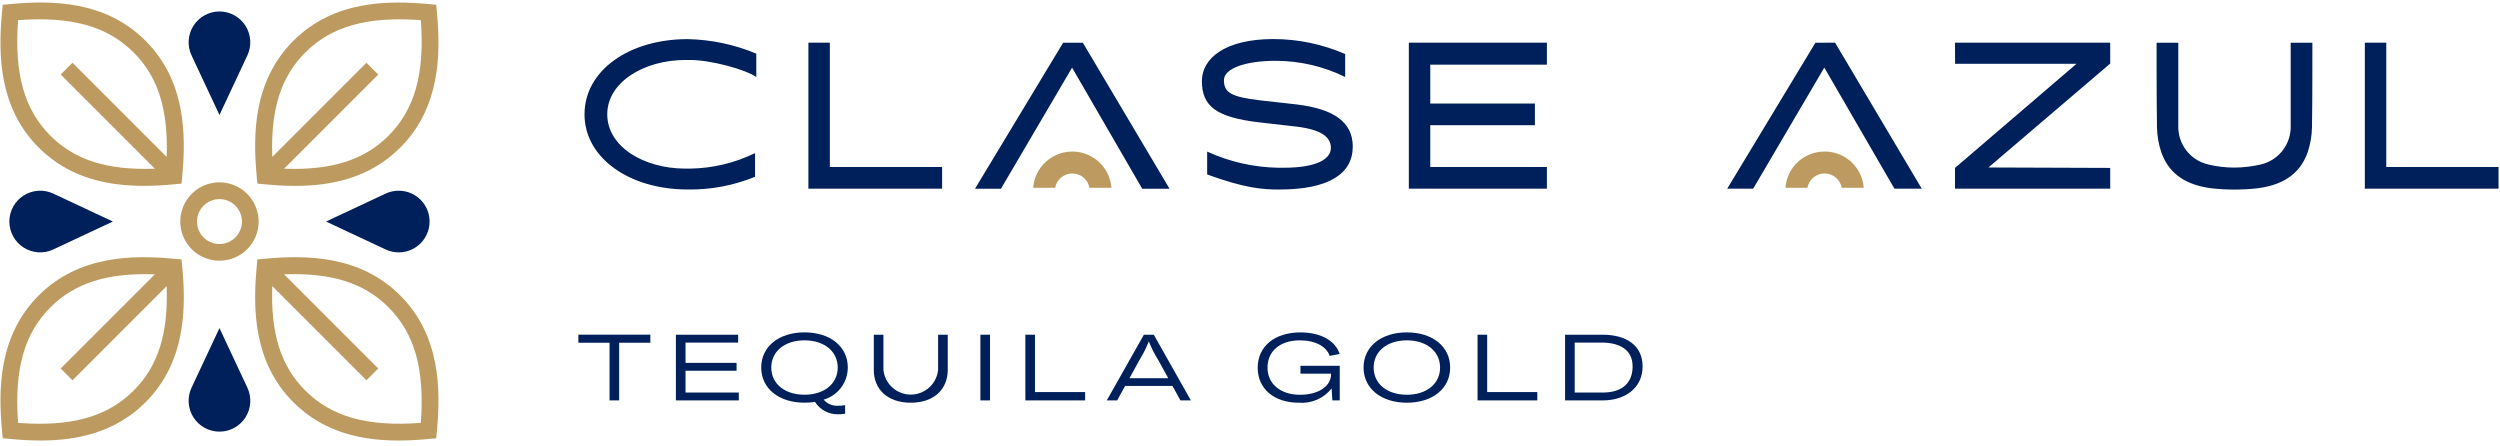 <svg width="308" height="55" viewBox="0 0 308 55" fill="none" xmlns="http://www.w3.org/2000/svg">
<path d="M17.71 22.899C19.029 22.899 20.31 22.815 21.518 22.699L22.366 22.619L22.446 21.771C22.937 16.566 22.867 9.958 17.931 5.021C12.995 0.084 6.384 0.015 1.181 0.507L0.334 0.587L0.254 1.435C-0.238 6.64 -0.168 13.248 4.768 18.184C8.561 21.977 13.339 22.897 17.71 22.897V22.899ZM2.23 2.482C8.822 1.992 13.236 3.235 16.476 6.476C19.476 9.476 20.747 13.513 20.53 19.328L8.93 7.728L7.475 9.183L19.075 20.783C13.257 20.999 9.226 19.731 6.223 16.729C2.983 13.489 1.738 9.073 2.23 2.482ZM22.366 31.965L21.518 31.885C16.312 31.393 9.704 31.462 4.768 36.399C-0.168 41.336 -0.238 47.945 0.256 53.145L0.336 53.993L1.183 54.072C2.391 54.188 3.673 54.272 4.994 54.272C9.364 54.272 14.142 53.351 17.933 49.56C22.872 44.622 22.94 38.014 22.448 32.81L22.366 31.965ZM16.476 48.108C13.235 51.349 8.815 52.596 2.23 52.101C1.738 45.512 2.983 41.095 6.223 37.855C9.223 34.855 13.263 33.582 19.076 33.8L7.476 45.4L8.931 46.855L20.531 35.255C20.75 41.068 19.48 45.105 16.477 48.107L16.476 48.108ZM31.711 22.62L32.558 22.7C33.765 22.814 35.048 22.9 36.367 22.9C40.738 22.9 45.517 21.979 49.31 18.187C54.246 13.251 54.315 6.642 53.823 1.438L53.743 0.59L52.895 0.51C47.695 0.018 41.084 0.086 36.145 5.024C31.206 9.962 31.139 16.569 31.631 21.774L31.711 22.62ZM37.6 6.477C40.842 3.236 45.256 1.993 51.847 2.483C52.338 9.074 51.094 13.49 47.855 16.73C44.855 19.73 40.812 20.999 35.002 20.784L46.602 9.184L45.147 7.729L33.547 19.329C33.329 13.514 34.598 9.479 37.6 6.477ZM49.308 36.398C44.371 31.46 37.761 31.393 32.558 31.884L31.71 31.964L31.63 32.812C31.139 38.017 31.209 44.625 36.145 49.562C39.937 53.355 44.713 54.274 49.084 54.274C50.405 54.274 51.684 54.191 52.895 54.074L53.742 53.995L53.822 53.147C54.315 47.947 54.246 41.336 49.308 36.397V36.398ZM51.846 52.097C45.262 52.597 40.841 51.345 37.6 48.104C34.6 45.104 33.329 41.067 33.546 35.252L45.146 46.852L46.601 45.397L35.001 33.797C40.818 33.581 44.85 34.847 47.853 37.85C51.094 41.091 52.34 45.508 51.846 52.096V52.097ZM27.038 22.465C26.083 22.465 25.15 22.748 24.356 23.278C23.562 23.809 22.944 24.562 22.578 25.445C22.213 26.327 22.117 27.297 22.304 28.233C22.49 29.17 22.95 30.03 23.625 30.705C24.3 31.38 25.16 31.84 26.096 32.026C27.033 32.212 28.003 32.117 28.885 31.751C29.767 31.386 30.521 30.767 31.052 29.974C31.582 29.18 31.865 28.246 31.865 27.292C31.863 26.012 31.354 24.785 30.45 23.88C29.545 22.975 28.318 22.466 27.038 22.465ZM27.038 30.065C26.49 30.065 25.955 29.902 25.5 29.598C25.044 29.294 24.689 28.862 24.48 28.356C24.27 27.85 24.215 27.293 24.322 26.756C24.429 26.219 24.692 25.725 25.08 25.338C25.467 24.951 25.96 24.687 26.497 24.58C27.034 24.473 27.591 24.528 28.097 24.737C28.603 24.947 29.035 25.301 29.34 25.757C29.644 26.212 29.807 26.747 29.807 27.295C29.806 28.029 29.514 28.733 28.995 29.252C28.476 29.771 27.772 30.064 27.038 30.065Z" fill="#BD9B60"/>
<path d="M6.569 23.853L13.908 27.292L6.569 30.732C5.99 31.004 5.351 31.125 4.713 31.085C4.074 31.044 3.456 30.843 2.916 30.5C2.376 30.157 1.931 29.683 1.623 29.122C1.315 28.562 1.153 27.932 1.153 27.292C1.153 26.652 1.315 26.023 1.623 25.462C1.931 24.901 2.376 24.428 2.916 24.085C3.456 23.742 4.074 23.54 4.713 23.5C5.351 23.459 5.99 23.581 6.569 23.853ZM27.038 40.423L23.599 47.761C23.327 48.34 23.205 48.978 23.246 49.617C23.286 50.256 23.487 50.874 23.83 51.414C24.173 51.954 24.647 52.399 25.208 52.708C25.768 53.016 26.398 53.177 27.038 53.177C27.678 53.177 28.308 53.016 28.868 52.708C29.429 52.399 29.903 51.954 30.246 51.414C30.589 50.874 30.79 50.256 30.83 49.617C30.871 48.978 30.749 48.34 30.477 47.761L27.038 40.423ZM49.12 23.494C48.562 23.493 48.012 23.616 47.507 23.853L40.168 27.292L47.507 30.732C48.022 30.974 48.586 31.098 49.156 31.094C49.725 31.089 50.287 30.957 50.798 30.706C51.31 30.455 51.758 30.093 52.111 29.645C52.463 29.198 52.711 28.676 52.835 28.12C52.959 27.564 52.956 26.988 52.827 26.433C52.698 25.878 52.446 25.359 52.089 24.915C51.732 24.47 51.28 24.112 50.766 23.866C50.252 23.62 49.69 23.493 49.12 23.494ZM27.038 1.412C26.399 1.412 25.77 1.574 25.209 1.882C24.649 2.19 24.176 2.634 23.833 3.174C23.49 3.713 23.289 4.331 23.248 4.969C23.207 5.607 23.328 6.245 23.599 6.824L27.038 14.163L30.477 6.824C30.748 6.245 30.869 5.607 30.828 4.969C30.787 4.331 30.586 3.713 30.243 3.174C29.9 2.634 29.427 2.19 28.866 1.882C28.306 1.574 27.677 1.412 27.038 1.412Z" fill="#00205B"/>
<path d="M102.237 20.573H116.067V23.245H99.594V5.257H102.237V20.573ZM293.99 20.573V5.257H291.348V23.245H307.819V20.573H293.99ZM173.568 23.245H190.578V20.573H176.21V15.428H189.1V12.756H176.21V7.951L176.225 7.965H190.578V5.257H173.568V23.245ZM159.786 12.871L155.195 12.356C151.822 11.944 150.788 11.476 150.788 9.884C150.788 8.416 153.469 7.493 157.146 7.493C160.121 7.49 163.056 8.172 165.725 9.485V6.657C162.934 5.442 159.922 4.814 156.878 4.812C150.904 4.812 148.072 7.206 148.072 9.987C148.072 13.154 149.943 14.442 155.014 15.06L159.736 15.6C162.721 15.961 163.964 16.852 163.964 18.217C163.964 19.582 162.277 20.668 158.064 20.668H157.549C154.5 20.624 151.494 19.946 148.722 18.677V21.494C153.396 23.194 155.522 23.349 157.601 23.349C163.653 23.349 166.661 21.449 166.661 18.049C166.661 15.036 164.295 13.414 159.789 12.874L159.786 12.871ZM72.011 14.08C72.011 19.433 77.511 23.345 84.711 23.345C87.559 23.392 90.386 22.858 93.021 21.776V18.862C90.512 20.089 87.762 20.742 84.969 20.773H84.456C79.309 20.773 74.814 18.073 74.814 14.08C74.814 10.143 79.309 7.388 84.456 7.388H84.971C87.506 7.373 91.827 8.546 93.176 9.488V6.609C90.493 5.484 87.622 4.877 84.713 4.82C77.507 4.82 72.013 8.68 72.013 14.084L72.011 14.08ZM130.978 5.264L120.118 23.252H123.318L132.08 8.335L140.722 23.252H144.087L133.408 5.264H130.978ZM223.659 5.264L212.792 23.245H215.992L224.755 8.328L233.395 23.245H236.761L226.083 5.257L223.659 5.264ZM282.213 5.264C282.213 5.264 282.213 12.264 282.213 15.426C282.259 16.532 281.918 17.62 281.248 18.503C280.579 19.385 279.623 20.006 278.545 20.26C277.478 20.51 276.385 20.64 275.289 20.647C274.193 20.648 273.1 20.518 272.034 20.26C270.956 20.006 270 19.384 269.331 18.502C268.661 17.62 268.32 16.532 268.366 15.426C268.366 12.269 268.366 5.264 268.366 5.264H265.693C265.693 5.264 265.681 12.242 265.741 15.702C265.763 16.746 265.943 17.781 266.275 18.771C267.301 21.671 269.653 22.85 272.504 23.204C273.429 23.304 274.359 23.355 275.289 23.356C276.22 23.355 277.15 23.305 278.075 23.204C280.926 22.849 283.275 21.673 284.303 18.771C284.636 17.78 284.816 16.745 284.837 15.701C284.898 12.242 284.885 5.264 284.885 5.264H282.213ZM240.866 7.843V7.86H255.827L240.856 20.687V23.245H259.977V20.687L244.977 20.632L259.977 7.832V5.253H240.856L240.866 7.843Z" fill="#00205B"/>
<path d="M136.93 23.139H134.223C134.133 22.643 133.872 22.195 133.485 21.872C133.099 21.549 132.611 21.372 132.107 21.372C131.604 21.372 131.116 21.549 130.73 21.872C130.343 22.195 130.082 22.643 129.992 23.139H127.284C127.377 21.923 127.925 20.787 128.819 19.959C129.714 19.13 130.888 18.67 132.107 18.67C133.326 18.67 134.5 19.13 135.395 19.959C136.289 20.787 136.837 21.923 136.93 23.139ZM224.788 18.669C223.567 18.664 222.39 19.122 221.495 19.952C220.599 20.782 220.052 21.921 219.965 23.139H222.672C222.762 22.643 223.023 22.195 223.41 21.872C223.796 21.549 224.284 21.372 224.788 21.372C225.291 21.372 225.779 21.549 226.165 21.872C226.552 22.195 226.813 22.643 226.903 23.139H229.611C229.524 21.921 228.977 20.782 228.081 19.952C227.186 19.122 226.009 18.664 224.788 18.669Z" fill="#BD9B60"/>
<path d="M80.123 42.227H76.282V49.327H75.096V42.227H71.256V41.235H80.124L80.123 42.227Z" fill="#00205B"/>
<path d="M91.021 48.36V49.329H83.27V41.236H90.941V42.205H84.456V44.705H90.747V45.674H84.456V48.364L91.021 48.36Z" fill="#00205B"/>
<path d="M103.161 49.989C103.482 49.995 103.802 49.973 104.119 49.921V50.97C103.833 51.018 103.543 51.041 103.253 51.038C102.687 51.051 102.127 50.917 101.627 50.649C101.128 50.382 100.706 49.989 100.403 49.511C99.977 49.579 99.546 49.613 99.115 49.611C95.947 49.611 93.781 47.856 93.781 45.28C93.781 42.704 95.947 40.948 99.115 40.948C102.283 40.948 104.449 42.693 104.449 45.28C104.448 46.172 104.158 47.04 103.621 47.754C103.085 48.467 102.331 48.987 101.474 49.235C101.681 49.479 101.94 49.673 102.232 49.803C102.524 49.933 102.841 49.996 103.161 49.987V49.989ZM99.115 48.631C101.543 48.631 103.207 47.275 103.207 45.28C103.207 43.285 101.543 41.929 99.115 41.929C96.687 41.929 95.023 43.285 95.023 45.28C95.023 47.275 96.676 48.631 99.115 48.631Z" fill="#00205B"/>
<path d="M108.839 41.236V45.568C108.923 46.403 109.314 47.177 109.936 47.739C110.559 48.302 111.368 48.614 112.207 48.614C113.046 48.614 113.855 48.302 114.478 47.739C115.1 47.177 115.491 46.403 115.575 45.568V41.236H116.761V45.602C116.761 47.902 115.119 49.614 112.213 49.614C109.283 49.614 107.653 47.904 107.653 45.602V41.236H108.839Z" fill="#00205B"/>
<path d="M121.971 41.236H120.785V49.329H121.971V41.236Z" fill="#00205B"/>
<path d="M126.325 41.236H127.511V48.303H133.688V49.329H126.325V41.236Z" fill="#00205B"/>
<path d="M144.449 47.55H138.613L137.633 49.328H136.356L140.927 41.236H142.146L146.716 49.328H145.429L144.449 47.55ZM143.926 46.593L142.626 44.234C142.197 43.552 141.835 42.83 141.544 42.079H141.52C141.234 42.83 140.875 43.552 140.449 44.234L139.149 46.593H143.926Z" fill="#00205B"/>
<path d="M154.949 45.293C154.949 42.683 157.035 40.951 160.226 40.951C162.726 40.951 164.512 41.977 165.048 43.607L163.817 43.847C163.429 42.683 162.039 41.931 160.158 41.931C157.719 41.931 156.158 43.243 156.158 45.282C156.158 47.3 157.743 48.634 160.171 48.634C162.462 48.634 163.989 47.562 163.989 46.103V46.035H160.216V45.066H165.056V49.328H164.145L164.053 47.858C163.574 48.462 162.953 48.939 162.245 49.245C161.537 49.552 160.765 49.678 159.996 49.613C156.941 49.613 154.946 47.881 154.946 45.293" fill="#00205B"/>
<path d="M167.99 45.282C167.99 42.695 170.156 40.95 173.325 40.95C176.494 40.95 178.659 42.695 178.659 45.282C178.659 47.869 176.494 49.614 173.325 49.614C170.156 49.614 167.99 47.858 167.99 45.282ZM177.417 45.282C177.417 43.282 175.752 41.931 173.325 41.931C170.898 41.931 169.233 43.287 169.233 45.282C169.233 47.277 170.886 48.633 173.325 48.633C175.764 48.633 177.417 47.277 177.417 45.282Z" fill="#00205B"/>
<path d="M182.034 41.236H183.22V48.303H189.397V49.329H182.034V41.236Z" fill="#00205B"/>
<path d="M192.818 41.236H197.445C200.329 41.236 202.369 42.536 202.369 45.146C202.369 47.756 200.269 49.329 197.469 49.329H192.819L192.818 41.236ZM197.491 48.36C199.759 48.36 201.138 47.243 201.138 45.146C201.138 43.094 199.554 42.205 197.32 42.205H194.003V48.36H197.491Z" fill="#00205B"/>
</svg>
